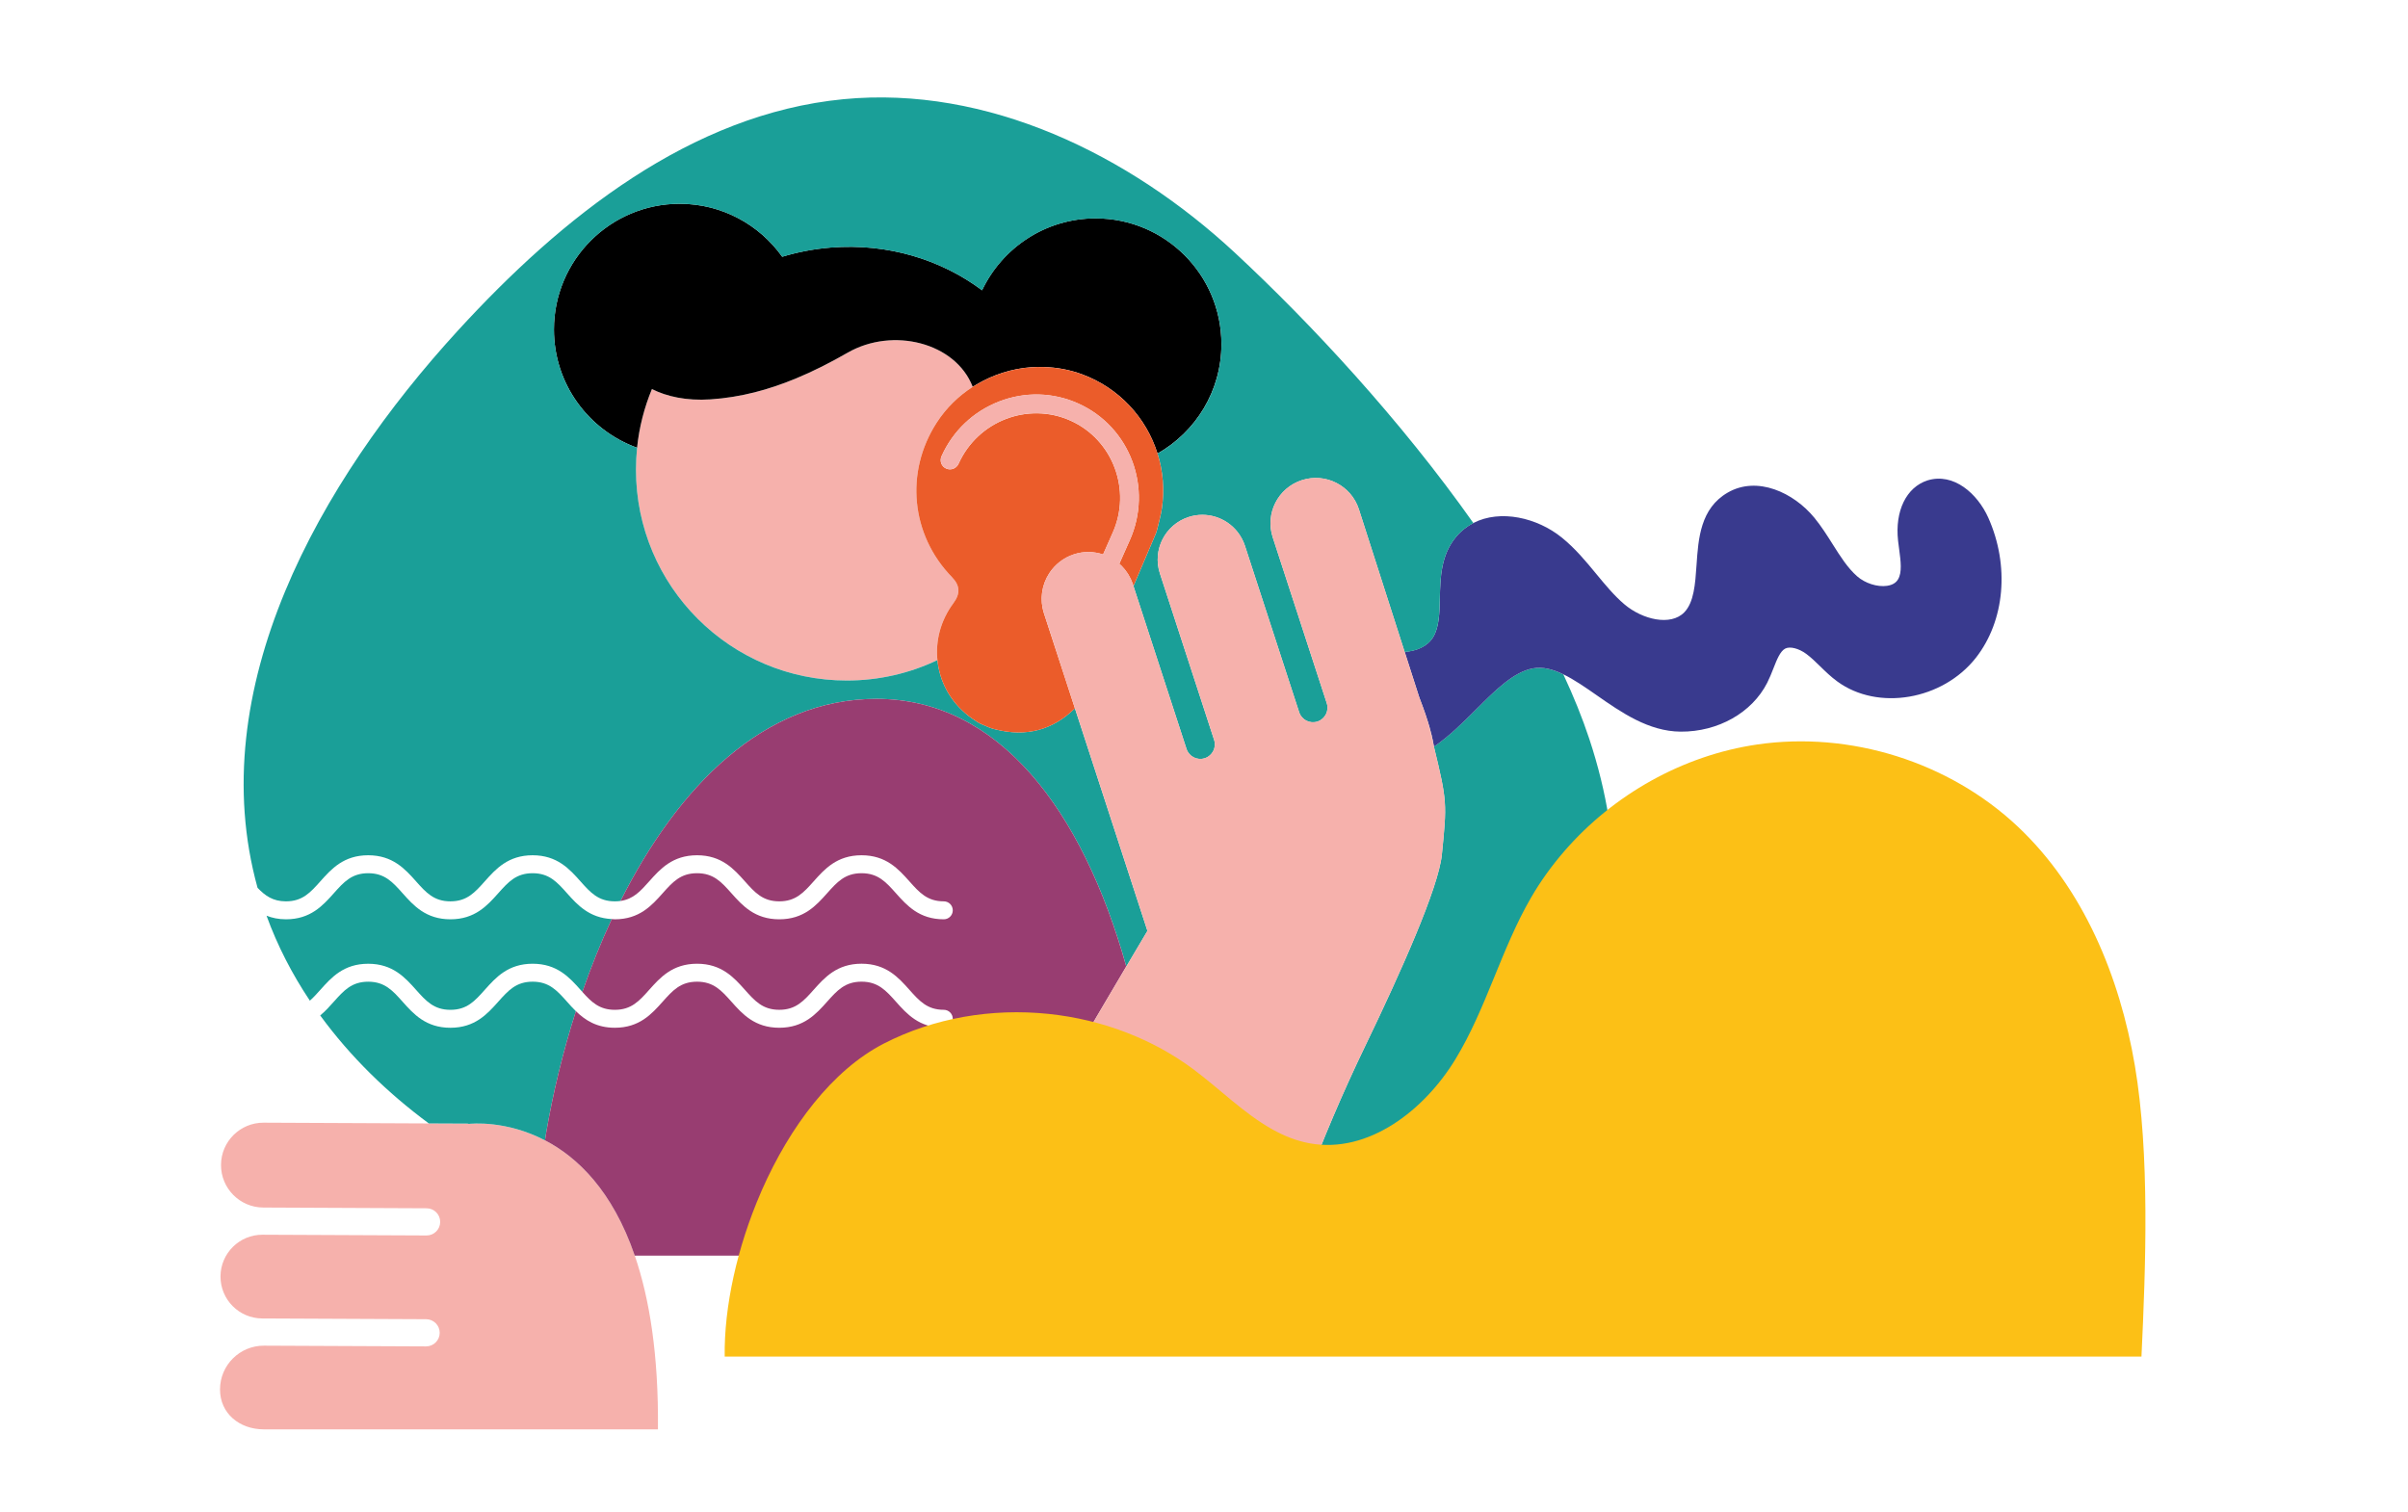 <?xml version="1.0" encoding="utf-8"?>
<!-- Generator: Adobe Illustrator 23.0.4, SVG Export Plug-In . SVG Version: 6.00 Build 0)  -->
<svg version="1.1" id="Layer_1" xmlns="http://www.w3.org/2000/svg" xmlns:xlink="http://www.w3.org/1999/xlink" x="0px" y="0px"
	 viewBox="0 0 1091.81 685.75" style="enable-background:new 0 0 1091.81 685.75;" xml:space="preserve">
<style type="text/css">
	.st0{fill:#1A9F98;}
	.st1{fill:#F6B1AC;}
	.st2{fill:#393A8E;}
	.st3{fill:none;}
	.st4{fill:#983D71;}
	.st5{fill:#EB5C2A;}
	.st6{fill:#FCC016;}
</style>
<g>
	<path class="st0" d="M695.04,303.09c-8.82,1.63-17.12,9.96-25.94,18.78c-5.97,5.96-12.09,12.03-18.95,16.73
		c0,0.02,0,0.03,0.01,0.05c6.02,24.83,5.91,25.75,3.58,48.97c-1.51,15.01-18.67,53.41-34.73,86.69
		c-10.19,21.12-19.36,42.69-27.51,64.63c5.67,3.18,11.65,5.63,18.17,6.8c28.17,5.08,55.02-15.92,69.9-40.38
		c14.88-24.46,22-52.95,36.36-77.71c4.58-7.9,9.95-15.32,15.92-22.22c0.46-22.29-3.15-45.89-11.23-70.31
		c-3.19-9.63-7.16-19.43-11.79-29.32C704.07,303.5,699.47,302.27,695.04,303.09z"/>
	<path class="st1" d="M424.71,191.63c4.29-6.64,9.91-12.1,16.32-16.23c-7.8-20.1-36.23-27.18-56.66-15.48
		c-7.7,4.41-15.55,8.43-23.64,11.78c-12.15,5.02-24.87,8.5-38.57,9.41c-10.98,0.73-19.93-1.33-26.57-4.68
		c-3.46,8.34-5.77,17.28-6.74,26.62c-0.34,3.27-0.51,6.58-0.51,9.94c0,52.8,42.8,95.6,95.6,95.6c14.71,0,28.64-3.33,41.08-9.26
		c-0.89-8.82,1.43-18,7.25-25.83c3.25-4.37,3.04-8.01-0.69-11.84C413.02,242.56,410.22,214.06,424.71,191.63z"/>
	<path d="M496.76,99.02c-22.74,0-42.32,13.34-51.48,32.6c-18.53-13.88-42.79-21.44-68.6-19.37c-7.64,0.61-15.01,2.04-22.02,4.17
		C344.32,101.9,327.38,92.4,308.2,92.4c-31.5,0-57.04,25.54-57.04,57.04c0,24.7,15.73,45.67,37.69,53.6
		c0.96-9.34,3.28-18.27,6.74-26.62c6.64,3.36,15.6,5.41,26.57,4.68c13.7-0.91,26.42-4.39,38.57-9.41
		c8.09-3.34,15.94-7.36,23.64-11.78c20.43-11.7,48.87-4.62,56.66,15.48c0.57-0.37,1.16-0.7,1.74-1.04c7.51-4.46,16-7.18,24.73-7.83
		c1.91-0.14,3.84-0.15,5.77-0.1c5.85,0.17,11.72,1.23,17.39,3.32c16.81,6.21,29.11,19.74,34.17,35.93
		c17.29-9.8,28.97-28.33,28.97-49.62C553.8,124.56,528.26,99.02,496.76,99.02z"/>
	<path class="st2" d="M901.5,234.75c-4.87-10.85-15.64-20.54-27.53-16.91c-9.63,3.11-14.88,13.88-13.36,27.45
		c0.14,1.23,0.3,2.49,0.48,3.75c0.73,5.46,1.41,10.61-0.55,13.76c-0.37,0.58-1.5,2.38-4.95,2.86c-4.38,0.63-9.95-1.15-13.57-4.34
		c-4.32-3.81-7.6-9.01-11.07-14.52c-2.51-3.97-5.09-8.08-8.24-11.94c-9.44-11.54-26.02-19.19-39.33-11.49
		c-12.4,7.15-13.34,20.83-14.16,32.89c-0.59,8.66-1.16,16.84-5.52,21.38c-6.18,6.42-19.02,3.31-27.16-3.58
		c-4.6-3.89-8.55-8.69-12.74-13.76c-4.7-5.7-9.56-11.6-15.68-16.54c-11.15-9.02-27.82-12.89-40.06-6.61
		c-2.89,1.49-5.54,3.53-7.8,6.22c-6.99,8.29-7.22,18.68-7.42,27.84c-0.15,6.82-0.3,13.26-3.08,17.77
		c-2.59,4.18-7.55,6.26-12.87,6.61l6.59,20.55l1.73,4.63c0.78,2.1,1.49,4.22,2.15,6.36l0.03-0.01c0.04,0.16,0.08,0.31,0.11,0.47
		c0.18,0.59,0.38,1.17,0.54,1.76c0.67,2.33,1.48,5.47,2.13,9.24c6.86-4.69,12.98-10.76,18.95-16.73
		c8.82-8.82,17.12-17.15,25.94-18.78c4.43-0.82,9.03,0.41,13.79,2.72c4.92,2.39,10.01,5.93,15.24,9.57
		c10.97,7.65,23.4,16.32,37.93,16.41c16.97,0.11,32.37-8.59,39.26-22.18c1.03-2.04,1.92-4.25,2.79-6.47c1.57-4,3.05-7.79,5.35-9
		c2.11-1.11,6.09-0.15,9.57,2.41c2.1,1.55,4.1,3.49,6.21,5.55c2.4,2.35,4.89,4.78,7.86,6.95c18.4,13.46,47.74,8.45,62.82-10.75
		C909.03,281.5,911.25,256.55,901.5,234.75z"/>
	<path class="st1" d="M647.38,327.12l-0.03,0.01c0.05,0.15,0.1,0.31,0.14,0.46C647.45,327.43,647.41,327.28,647.38,327.12z"/>
	<path class="st1" d="M650.17,338.64c0-0.02,0-0.03-0.01-0.05c0,0,0,0,0,0C650.16,338.61,650.16,338.62,650.17,338.64z"/>
	<path class="st1" d="M650.16,338.59c-0.64-3.77-1.46-6.91-2.13-9.24c-0.17-0.59-0.37-1.17-0.54-1.76
		C648.49,331.73,649.37,335.37,650.16,338.59C650.16,338.59,650.16,338.59,650.16,338.59z"/>
	<g>
		<path class="st3" d="M472.34,272.76c0.02,0.27,0.03,0.54,0.05,0.81C472.37,273.3,472.36,273.03,472.34,272.76z"/>
		<path class="st3" d="M472.56,268.28c-0.04,0.24-0.07,0.48-0.1,0.72C472.49,268.76,472.52,268.52,472.56,268.28z"/>
		<path class="st3" d="M472.62,275.13c0.04,0.24,0.07,0.48,0.12,0.72C472.69,275.6,472.66,275.36,472.62,275.13z"/>
		<path class="st3" d="M473,266.12c-0.05,0.19-0.09,0.38-0.13,0.57C472.92,266.5,472.95,266.31,473,266.12z"/>
		<path class="st3" d="M473.67,264.04c-0.03,0.08-0.06,0.17-0.09,0.25C473.61,264.21,473.64,264.12,473.67,264.04z"/>
		<path class="st3" d="M511.68,260.66c-0.13-0.22-0.27-0.43-0.41-0.64C511.42,260.24,511.55,260.45,511.68,260.66z"/>
		<path class="st3" d="M472.3,271.28c0-0.27,0.02-0.53,0.03-0.8C472.32,270.75,472.31,271.02,472.3,271.28z"/>
		<path class="st3" d="M510.35,258.7c-0.14-0.18-0.27-0.35-0.41-0.53C510.08,258.35,510.21,258.52,510.35,258.7z"/>
		<path class="st3" d="M512.78,262.75c-0.1-0.22-0.21-0.42-0.32-0.63C512.57,262.33,512.69,262.54,512.78,262.75z"/>
		<polygon class="st3" points="475.74,259.95 475.74,259.95 475.74,259.95 		"/>
		<polygon class="st3" points="500.51,251.55 500.51,251.55 500.51,251.55 		"/>
		<path class="st3" d="M508.43,256.51c0.1,0.1,0.2,0.21,0.3,0.32C508.64,256.72,508.54,256.61,508.43,256.51z"/>
		<path class="st1" d="M475.74,259.95c-0.84,1.28-1.53,2.65-2.07,4.08C474.21,262.61,474.91,261.23,475.74,259.95z"/>
		<path class="st1" d="M513.66,264.97c-0.25-0.76-0.55-1.5-0.87-2.22C513.11,263.47,513.41,264.2,513.66,264.97z"/>
		<path class="st1" d="M511.28,260.03c-0.29-0.46-0.6-0.9-0.93-1.33C510.68,259.13,510.98,259.57,511.28,260.03z"/>
		<path class="st1" d="M512.47,262.12c-0.25-0.5-0.5-0.99-0.78-1.46C511.97,261.13,512.22,261.62,512.47,262.12z"/>
		<path class="st1" d="M509.94,258.17c-0.38-0.47-0.78-0.92-1.2-1.35C509.15,257.25,509.55,257.7,509.94,258.17z"/>
		<path class="st1" d="M472.4,273.57c0.05,0.52,0.13,1.04,0.22,1.56C472.53,274.61,472.45,274.09,472.4,273.57z"/>
		<path class="st1" d="M472.74,275.84c0.16,0.75,0.35,1.51,0.59,2.26C473.09,277.35,472.89,276.6,472.74,275.84z"/>
		<path class="st1" d="M473.58,264.29c-0.22,0.6-0.41,1.21-0.58,1.83C473.17,265.5,473.36,264.89,473.58,264.29z"/>
		<path class="st1" d="M472.34,272.76c-0.03-0.49-0.05-0.98-0.04-1.47C472.3,271.77,472.32,272.26,472.34,272.76z"/>
		<path class="st1" d="M472.87,266.69c-0.12,0.52-0.23,1.05-0.31,1.58C472.64,267.74,472.75,267.22,472.87,266.69z"/>
		<path class="st1" d="M472.46,269c-0.06,0.49-0.1,0.99-0.13,1.49C472.36,269.99,472.4,269.49,472.46,269z"/>
		<path class="st1" d="M500.51,251.55c2.96,1.04,5.67,2.74,7.92,4.96C506.19,254.28,503.47,252.59,500.51,251.55z"/>
	</g>
</g>
<path class="st1" d="M287.82,569.41c-10.14-29.56-26.08-44.66-40.7-52.29c-17.69-9.23-33.46-7.56-34.71-7.45l-0.08-0.14l-17.89-0.08
	l-74.91-0.34c-10.62-0.05-19.28,8.53-19.32,19.15c-0.05,10.62,8.53,19.28,19.15,19.33l74.09,0.34c3.41,0.02,6.15,2.79,6.14,6.19
	c-0.02,3.41-2.79,6.15-6.19,6.14l-74.35-0.34c-10.48-0.05-19.02,8.41-19.07,18.9c-0.05,10.48,8.41,19.02,18.9,19.07l74.35,0.34
	c3.4,0.02,6.15,2.79,6.14,6.19c-0.02,3.4-2.79,6.15-6.19,6.14l-73.48-0.33c-10.96-0.05-19.89,8.8-19.94,19.76
	c-0.05,10.96,8.8,18.14,19.76,18.19h178.71h0.09C298.64,614.36,294.47,588.79,287.82,569.41z"/>
<g>
	<path class="st0" d="M257.1,405.07c-4.53-5.08-8.1-9.09-15.6-9.09c-7.5,0-11.07,4.01-15.6,9.09c-4.94,5.54-10.53,11.81-21.68,11.81
		c-11.14,0-16.74-6.27-21.68-11.81c-4.53-5.08-8.1-9.09-15.6-9.09c-7.49,0-11.07,4.01-15.6,9.09c-4.94,5.54-10.53,11.81-21.68,11.81
		c-3.43,0-6.29-0.64-8.82-1.63c4.96,13.63,11.61,26.5,19.65,38.53c1.62-1.42,3.13-3.1,4.77-4.93c4.94-5.54,10.53-11.81,21.68-11.81
		c11.14,0,16.74,6.27,21.68,11.81c4.53,5.08,8.11,9.08,15.6,9.08c7.5,0,11.07-4.01,15.6-9.09c4.94-5.53,10.53-11.81,21.68-11.81
		c11.14,0,16.74,6.27,21.68,11.81c0.3,0.33,0.58,0.64,0.87,0.96c3.92-11.28,8.36-22.36,13.33-33.03
		C267.19,416.26,261.81,410.36,257.1,405.07z"/>
	<path class="st0" d="M257.1,454.26c-4.53-5.08-8.1-9.09-15.6-9.09c-7.5,0-11.07,4.01-15.6,9.09c-4.94,5.53-10.53,11.81-21.68,11.81
		c-11.14,0-16.74-6.27-21.68-11.81c-4.53-5.08-8.11-9.08-15.6-9.08c-7.49,0-11.07,4.01-15.6,9.08c-1.87,2.1-3.84,4.3-6.16,6.22
		c13.58,18.61,30.43,35.07,49.25,48.97l17.89,0.08l0.08,0.14c1.25-0.11,17.02-1.78,34.71,7.45c0.18-1.13,0.32-2.23,0.52-3.36
		c3.09-18.11,7.6-36.83,13.49-55.2C259.68,457.16,258.37,455.69,257.1,454.26z"/>
	<path class="st0" d="M559.83,114.54C511.87,70,447.6,38.71,382.45,44.98c-69.18,6.66-127.78,53.55-174.73,104.81
		c-63.22,69.03-115.85,162.8-90.94,252.82c3.45,3.58,6.93,6.13,12.88,6.13c7.49,0,11.07-4.01,15.6-9.09
		c4.94-5.54,10.53-11.81,21.68-11.81c11.14,0,16.74,6.27,21.68,11.81c4.53,5.08,8.1,9.09,15.6,9.09c7.5,0,11.07-4.01,15.6-9.09
		c4.94-5.54,10.53-11.81,21.68-11.81c11.14,0,16.74,6.27,21.68,11.81c4.53,5.08,8.1,9.09,15.6,9.09c0.92,0,1.77-0.06,2.58-0.18
		c26.01-51.75,64.91-91.64,116.06-91.64c55.53,0,93.36,50.47,113.27,121.37c3.37-5.69,6.56-11.08,9.57-16.14l-32.88-100.94
		c-10.08,9.9-22.17,13.1-36.18,9.5c0,0-0.01,0-0.01,0c-0.87-0.22-1.73-0.43-2.56-0.78l-3.6-1.53c-0.74-0.31-1.44-0.7-2.1-1.14
		c-1.25-0.83-2.52-1.65-3.71-2.57c-8.41-6.5-13.21-15.71-14.18-25.35c-12.45,5.93-26.38,9.26-41.08,9.26
		c-52.8,0-95.6-42.8-95.6-95.6c0-3.36,0.18-6.67,0.51-9.94c-21.96-7.93-37.69-28.9-37.69-53.6c0-31.5,25.54-57.04,57.04-57.04
		c19.19,0,36.12,9.5,46.46,24.03c7.01-2.13,14.38-3.56,22.02-4.17c25.81-2.07,50.07,5.49,68.6,19.37
		c9.16-19.25,28.74-32.6,51.48-32.6c31.5,0,57.04,25.54,57.04,57.04c0,21.29-11.69,39.82-28.97,49.62
		c2.45,7.85,3.23,16.32,1.95,24.9c-0.48,3.2-1.37,6.34-2.13,9.5c-0.17,0.7-0.39,1.39-0.67,2.05l-10.07,23.62l24.05,73.85
		c1.13,3.46,4.84,5.35,8.3,4.22c3.46-1.13,5.35-4.84,4.22-8.3l-24.59-75.51c-3.47-10.65,2.35-22.09,13-25.56h0
		c8.3-2.7,17.07,0.26,22.18,6.73c1.44,1.83,2.61,3.92,3.38,6.27l24.59,75.51c1.13,3.46,4.84,5.35,8.3,4.22
		c3.46-1.13,5.35-4.84,4.22-8.3l-24.17-74.2l-0.34-1.04c-3.51-10.79,2.38-22.39,13.17-25.9h0c10.79-3.51,22.39,2.38,25.9,13.17
		l20.75,64.7c5.33-0.35,10.28-2.43,12.87-6.61c2.79-4.51,2.93-10.95,3.08-17.77c0.2-9.16,0.43-19.55,7.42-27.84
		c2.26-2.69,4.91-4.73,7.8-6.22C635.12,190.54,594.33,146.57,559.83,114.54z"/>
	<g>
		<path class="st4" d="M397.41,316.92c-51.15,0-90.04,39.88-116.06,91.64c5.8-0.82,9.05-4.45,13.02-8.91
			c4.94-5.54,10.53-11.81,21.68-11.81c11.14,0,16.74,6.27,21.68,11.81c4.53,5.08,8.1,9.09,15.6,9.09c7.5,0,11.08-4.01,15.61-9.09
			c4.94-5.54,10.54-11.81,21.69-11.81c11.15,0,16.75,6.27,21.69,11.81c4.53,5.08,8.11,9.09,15.61,9.09c2.25,0,4.07,1.82,4.07,4.07
			s-1.82,4.07-4.07,4.07c-11.15,0-16.75-6.27-21.69-11.81c-4.53-5.08-8.11-9.09-15.61-9.09c-7.5,0-11.08,4.01-15.61,9.09
			c-4.94,5.54-10.54,11.81-21.69,11.81c-11.14,0-16.74-6.27-21.68-11.81c-4.53-5.08-8.1-9.09-15.6-9.09c-7.5,0-11.07,4.01-15.6,9.09
			c-4.94,5.54-10.54,11.81-21.68,11.81c-0.5,0-0.92-0.08-1.4-0.1c0,0,0,0,0,0c-4.97,10.66-9.42,21.75-13.33,33.03
			c4.13,4.6,7.72,8.12,14.73,8.12c7.5,0,11.07-4.01,15.6-9.09c4.94-5.53,10.54-11.81,21.68-11.81c11.14,0,16.74,6.27,21.68,11.81
			c4.53,5.08,8.1,9.08,15.6,9.08c7.5,0,11.08-4.01,15.61-9.09c4.94-5.53,10.54-11.81,21.69-11.81s16.75,6.27,21.69,11.81
			c4.53,5.08,8.11,9.09,15.61,9.09c2.25,0,4.07,1.82,4.07,4.07c0,2.25-1.82,4.07-4.07,4.07c-11.15,0-16.75-6.27-21.69-11.81
			c-4.53-5.08-8.11-9.09-15.61-9.09c-7.5,0-11.08,4.01-15.61,9.09c-4.94,5.53-10.54,11.81-21.69,11.81
			c-11.14,0-16.74-6.27-21.68-11.81c-4.53-5.08-8.1-9.08-15.6-9.08c-7.5,0-11.07,4.01-15.6,9.08c-4.94,5.54-10.54,11.81-21.68,11.81
			c-8.28,0-13.49-3.47-17.65-7.52l0,0c-5.89,18.37-10.39,37.1-13.49,55.2c-0.19,1.13-0.34,2.24-0.52,3.36
			c14.63,7.63,30.56,22.73,40.7,52.29h9.98h48.13c0.18-0.41,0.35-0.83,0.53-1.25c13.46-30.49,33.8-57.62,58.58-70.36
			c24.18-12.43,51.98-17.05,79-14.26c9.63-16.45,18.61-31.69,26.63-45.25C490.78,367.39,452.94,316.92,397.41,316.92z"/>
	</g>
</g>
<g>
	<path class="st3" d="M507.49,255.67c0.32,0.28,0.64,0.54,0.94,0.84C508.13,256.21,507.81,255.95,507.49,255.67L507.49,255.67z"/>
	<path class="st3" d="M475.74,259.95c-0.84,1.28-1.53,2.65-2.07,4.08C474.21,262.61,474.91,261.23,475.74,259.95z"/>
	<path class="st5" d="M472.74,275.84c-0.05-0.24-0.08-0.48-0.12-0.72c-0.09-0.52-0.17-1.04-0.22-1.56
		c-0.03-0.27-0.04-0.54-0.05-0.81c-0.03-0.49-0.05-0.98-0.04-1.47c0-0.27,0.02-0.53,0.03-0.8c0.02-0.5,0.07-1,0.13-1.49
		c0.03-0.24,0.06-0.48,0.1-0.72c0.08-0.53,0.19-1.06,0.31-1.58c0.05-0.19,0.08-0.38,0.13-0.57c0.16-0.62,0.36-1.23,0.58-1.83
		c0.03-0.08,0.05-0.17,0.09-0.25c0.54-1.43,1.24-2.8,2.07-4.08c0,0,0,0,0,0c2.55-3.91,6.4-7.02,11.18-8.58
		c4.47-1.46,9.06-1.32,13.21,0.06l4.32-9.74c8.74-19.44,0.12-42.33-19.07-50.94c-19.26-8.65-42.04,0.12-50.78,19.56
		c-0.97,2.15-3.47,3.11-5.6,2.16c-2.19-0.92-3.07-3.47-2.1-5.62c5.17-11.49,14.46-20.3,26.17-24.81c11.7-4.51,24.42-4.17,35.81,0.94
		c23.58,10.57,33.95,38.45,23.29,62.15l-4.68,10.54c0.32,0.28,0.64,0.54,0.94,0.84c0.1,0.1,0.2,0.21,0.3,0.32
		c0.42,0.43,0.82,0.88,1.2,1.35c0.14,0.17,0.28,0.35,0.41,0.53c0.33,0.43,0.63,0.87,0.93,1.33c0.14,0.21,0.28,0.42,0.41,0.64
		c0.28,0.47,0.54,0.96,0.78,1.46c0.11,0.21,0.22,0.42,0.32,0.63c0.32,0.72,0.62,1.45,0.87,2.22l0.25,0.78l10.07-23.62
		c0.28-0.66,0.5-1.35,0.67-2.05c0.76-3.16,1.65-6.3,2.13-9.5c1.29-8.58,0.51-17.05-1.95-24.9c-5.06-16.19-17.36-29.72-34.17-35.93
		c-5.67-2.1-11.54-3.15-17.39-3.32c-1.93-0.06-3.85-0.05-5.77,0.1c-8.73,0.65-17.22,3.37-24.73,7.83c-0.58,0.35-1.17,0.67-1.74,1.04
		c-6.41,4.13-12.03,9.59-16.32,16.23c-14.49,22.43-11.69,50.93,6.88,70.02c3.72,3.83,3.93,7.47,0.69,11.84
		c-5.82,7.83-8.14,17.01-7.25,25.83c0.97,9.64,5.77,18.85,14.18,25.35c1.19,0.92,2.45,1.74,3.71,2.57c0.67,0.44,1.37,0.83,2.1,1.14
		l3.6,1.53c0.82,0.35,1.69,0.56,2.56,0.78c0,0,0.01,0,0.01,0c14.01,3.6,26.1,0.41,36.18-9.5l-14.04-43.11
		C473.09,277.35,472.89,276.6,472.74,275.84z"/>
	<path class="st1" d="M500.51,251.55c2.57,0.9,4.93,2.32,6.98,4.12l0,0C505.44,253.87,503.08,252.45,500.51,251.55z"/>
	<path class="st1" d="M650.17,338.64c0-0.01-0.01-0.03-0.01-0.04c-0.78-3.23-1.67-6.86-2.67-11c-0.05-0.15-0.09-0.31-0.14-0.46
		c-0.66-2.14-1.37-4.26-2.15-6.36l-1.73-4.63l-6.59-20.55l-20.75-64.7c-3.51-10.79-15.11-16.69-25.9-13.17h0
		c-10.79,3.51-16.69,15.11-13.17,25.9l0.34,1.04l24.17,74.2c1.13,3.46-0.76,7.17-4.22,8.3c-3.46,1.13-7.17-0.76-8.3-4.22
		l-24.59-75.51c-0.76-2.35-1.93-4.44-3.38-6.27c-5.11-6.48-13.88-9.44-22.18-6.73h0c-10.65,3.47-16.47,14.91-13,25.56l24.59,75.51
		c1.13,3.46-0.76,7.17-4.22,8.3c-3.46,1.13-7.17-0.76-8.3-4.22l-24.05-73.85l-0.25-0.78c-0.25-0.76-0.55-1.5-0.87-2.22
		c-0.1-0.22-0.21-0.42-0.32-0.63c-0.25-0.5-0.5-0.99-0.78-1.46c-0.13-0.22-0.27-0.43-0.41-0.64c-0.29-0.46-0.6-0.9-0.93-1.33
		c-0.14-0.18-0.27-0.35-0.41-0.53c-0.38-0.47-0.78-0.92-1.2-1.35c-0.1-0.1-0.2-0.21-0.3-0.32c-0.3-0.3-0.63-0.56-0.94-0.84
		c-2.05-1.8-4.41-3.22-6.98-4.12c2.57,0.9,4.93,2.32,6.98,4.12l4.68-10.54c10.66-23.7,0.29-51.58-23.29-62.15
		c-11.39-5.12-24.1-5.45-35.81-0.94c-11.71,4.51-21,13.32-26.17,24.81c-0.96,2.15-0.09,4.69,2.1,5.62c2.13,0.96,4.63-0.01,5.6-2.16
		c8.74-19.44,31.52-28.21,50.78-19.56c19.19,8.61,27.81,31.5,19.07,50.94l-4.32,9.74c-4.14-1.37-8.74-1.52-13.21-0.06
		c-4.79,1.56-8.63,4.67-11.18,8.58c0,0,0,0,0,0c-0.84,1.28-1.53,2.65-2.07,4.08c-0.03,0.08-0.06,0.17-0.09,0.25
		c-0.22,0.6-0.41,1.21-0.58,1.83c-0.05,0.19-0.09,0.38-0.13,0.57c-0.12,0.52-0.23,1.05-0.31,1.58c-0.04,0.24-0.07,0.48-0.1,0.72
		c-0.06,0.49-0.1,0.99-0.13,1.49c-0.01,0.27-0.03,0.53-0.03,0.8c-0.01,0.49,0.01,0.98,0.04,1.47c0.02,0.27,0.03,0.54,0.05,0.81
		c0.05,0.52,0.13,1.04,0.22,1.56c0.04,0.24,0.07,0.48,0.12,0.72c0.16,0.75,0.35,1.51,0.59,2.26l14.04,43.11l32.88,100.94
		c-3.01,5.06-6.2,10.45-9.57,16.14c-8.03,13.56-17.01,28.8-26.63,45.25c12.97,1.34,25.76,4.39,37.89,9.11
		c11.3,4.4,22.04,10.23,31.79,17.51c12.62,9.41,24.3,21.22,37.78,28.78c8.15-21.95,17.32-43.52,27.51-64.63
		c16.06-33.28,33.22-71.68,34.73-86.69C656.08,364.39,656.19,363.47,650.17,338.64z"/>
</g>
<g>
	<path class="st6" d="M967.97,483.23c-6.85-40.4-23.31-80.38-53.16-108.46c-31.1-29.25-75.85-43.33-118.1-37.16
		c-33.71,4.93-65.23,22.71-87.49,48.44c-5.63,6.51-10.7,13.51-15.02,20.97c-13.56,23.37-20.27,50.27-34.32,73.35
		c-14.05,23.08-39.39,42.9-65.98,38.11c-6.15-1.11-11.8-3.42-17.15-6.42c-12.73-7.14-23.76-18.29-35.66-27.17
		c-9.21-6.86-19.34-12.37-30.01-16.52c-11.45-4.46-23.52-7.33-35.76-8.6c-25.51-2.63-51.74,1.73-74.57,13.46
		c-23.39,12.03-42.59,37.63-55.29,66.41c-0.17,0.39-0.33,0.79-0.5,1.18c-10.74,24.75-16.69,51.71-16.38,74.35h642.38
		C972.9,574.37,974.78,523.39,967.97,483.23z"/>
</g>
</svg>
